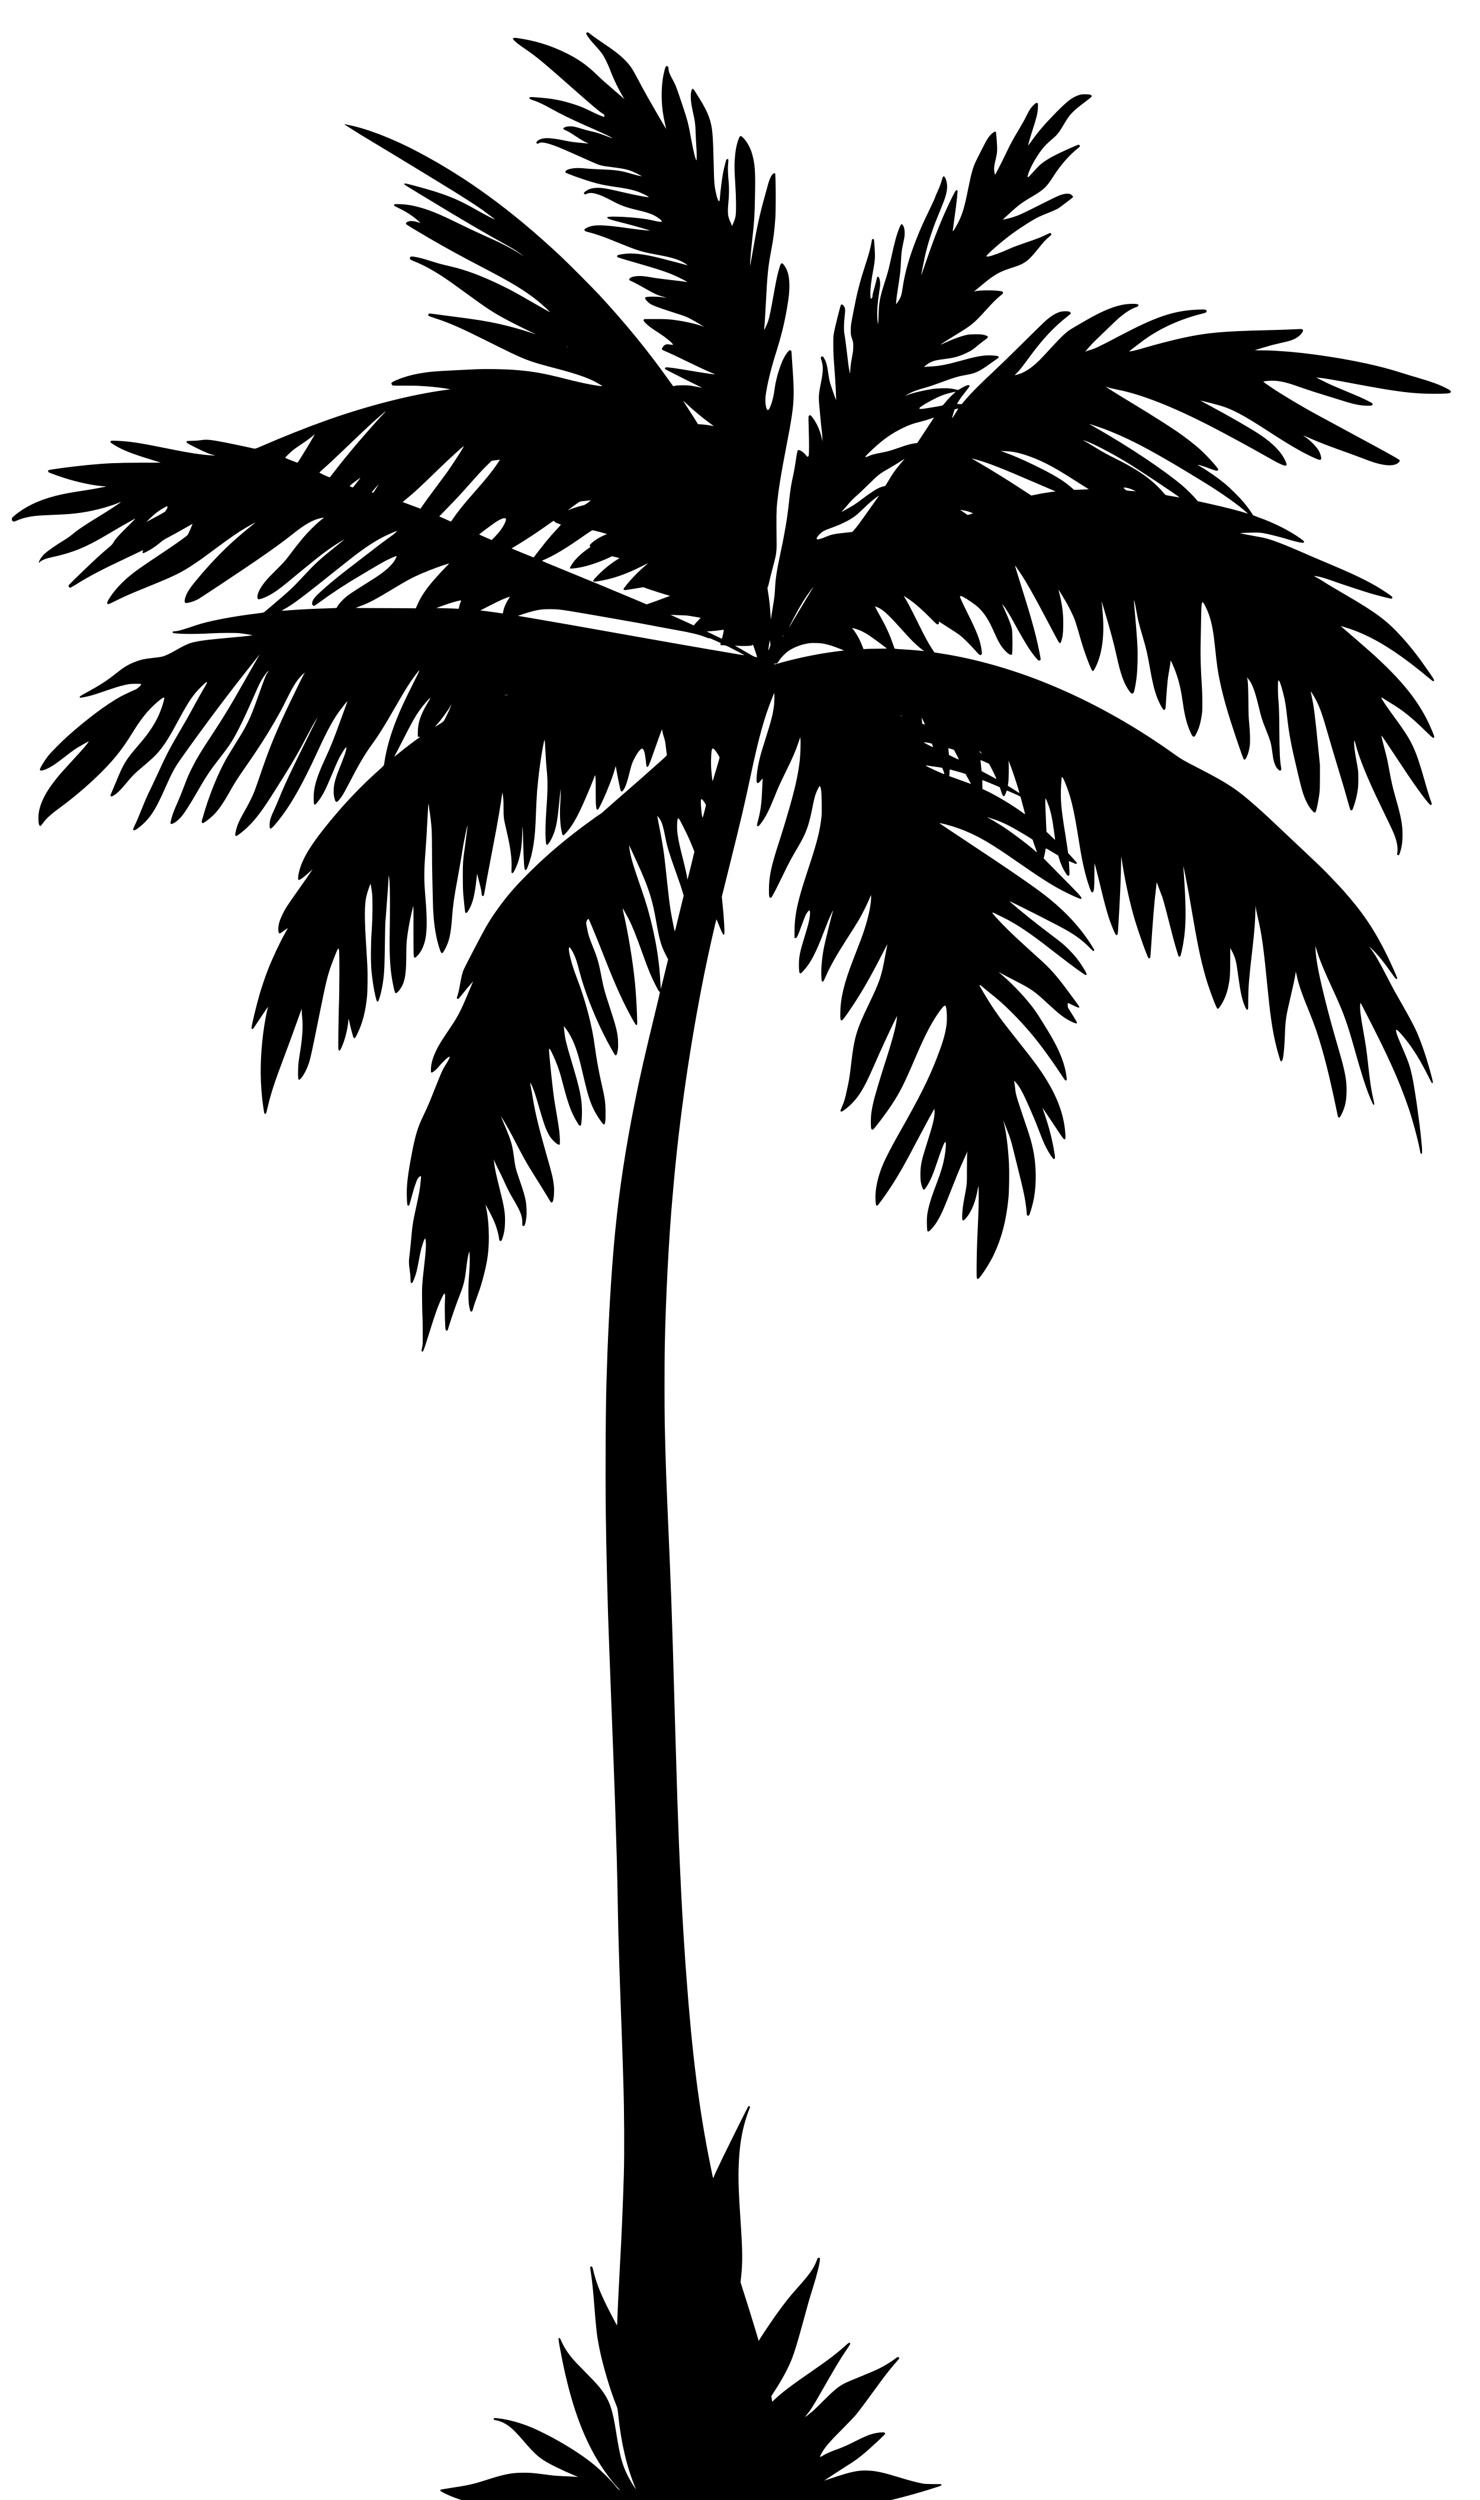 <?xml version="1.0" encoding="UTF-8" standalone="no"?> <svg xmlns="http://www.w3.org/2000/svg" width="4738pt" height="8000pt" viewBox="0 0 4738 8000" preserveAspectRatio="xMidYMid meet"> <g transform="translate(0,8000) scale(0.1,-0.1)" fill="#000000" stroke="none"> <path d="M18776 78948 c-17 -24 -15 -31 45 -119 58 -86 128 -171 261 -316 67 -73 150 -172 185 -220 78 -108 194 -342 264 -528 110 -296 283 -652 435 -897 l27 -43 -29 26 c-16 14 -146 127 -289 249 -302 259 -397 344 -592 531 -309 297 -586 489 -978 680 -492 239 -950 381 -1496 464 -191 29 -228 11 -147 -72 61 -64 178 -153 363 -278 339 -230 586 -435 1530 -1270 521 -461 857 -746 918 -776 55 -28 77 -54 77 -90 0 -29 -2 -31 -27 -24 -57 13 -210 79 -401 172 -268 129 -321 152 -517 216 -427 140 -708 193 -1229 232 -214 16 -230 14 -224 -32 3 -21 19 -29 136 -68 155 -52 322 -132 587 -280 258 -145 628 -326 1000 -490 666 -294 864 -386 920 -430 24 -18 31 -20 -185 62 -234 89 -337 122 -470 148 -69 14 -202 50 -297 79 -231 73 -316 90 -425 83 -141 -8 -231 -67 -158 -104 14 -7 60 -29 103 -49 43 -19 169 -96 279 -170 173 -116 236 -152 388 -223 16 -7 17 -9 5 -6 -11 2 -119 14 -240 25 -269 24 -303 29 -580 85 -358 72 -567 83 -699 36 -100 -35 -166 -100 -136 -136 17 -21 47 -19 77 5 76 60 347 -9 788 -200 282 -122 682 -300 887 -393 260 -119 308 -132 637 -172 448 -55 576 -87 814 -206 98 -49 170 -89 160 -89 -31 0 -221 47 -382 95 -286 84 -458 108 -921 125 -151 6 -331 15 -400 21 -69 6 -163 14 -210 18 -250 21 -507 -30 -526 -104 -4 -17 -2 -31 7 -40 27 -25 532 -208 784 -283 289 -87 454 -122 835 -177 338 -49 479 -78 660 -137 103 -33 320 -134 360 -168 l25 -21 -45 4 c-146 16 -407 68 -775 153 -489 114 -654 144 -810 144 -163 0 -283 -31 -385 -101 -59 -40 -74 -63 -60 -89 13 -25 40 -25 89 -1 137 70 377 4 791 -218 277 -149 457 -216 775 -291 390 -91 534 -141 684 -240 86 -56 151 -113 151 -131 0 -29 -103 -19 -308 31 -211 51 -551 91 -953 111 -270 13 -462 10 -481 -9 -39 -39 70 -79 527 -192 275 -68 810 -222 825 -237 3 -3 -24 -2 -60 1 -242 22 -333 33 -650 77 -830 117 -1084 119 -1298 12 -63 -31 -78 -43 -80 -64 -4 -38 21 -53 148 -83 168 -40 462 -141 730 -251 793 -325 940 -373 1361 -449 494 -90 699 -145 889 -242 93 -47 203 -124 158 -110 -33 10 -593 158 -803 211 -608 156 -967 195 -1295 139 -119 -20 -145 -32 -145 -64 0 -22 9 -28 80 -53 44 -16 306 -93 583 -173 534 -153 833 -248 1052 -335 209 -83 605 -284 520 -265 -52 13 -214 33 -680 87 -146 17 -314 39 -375 50 -287 51 -378 61 -500 56 -128 -5 -199 -22 -256 -60 -23 -16 -34 -31 -34 -47 0 -27 -2 -26 165 -104 52 -25 199 -104 325 -177 312 -179 411 -225 609 -279 117 -33 115 -35 -9 -15 -184 31 -529 31 -571 1 -28 -21 -8 -64 64 -136 52 -51 89 -77 162 -112 92 -44 414 -157 783 -273 203 -63 298 -100 412 -157 89 -44 456 -260 451 -265 -2 -2 -23 6 -48 17 -107 47 -395 119 -653 164 -354 61 -510 72 -968 68 l-247 -2 -11 -24 c-10 -22 -7 -30 27 -71 48 -59 177 -166 286 -237 46 -30 142 -94 214 -141 211 -138 430 -325 407 -348 -5 -5 -45 -2 -92 6 -120 21 -166 6 -226 -71 -49 -66 -47 -90 13 -116 289 -126 381 -169 767 -358 344 -168 627 -299 780 -361 66 -27 112 -49 103 -49 -34 0 -389 50 -560 80 -721 123 -998 161 -1023 140 -18 -15 -20 -44 -2 -57 16 -13 1040 -529 1132 -571 39 -18 61 -30 50 -26 -48 14 -252 55 -347 70 -133 21 -403 22 -511 2 l-77 -15 -171 238 c-654 916 -1363 1783 -2183 2669 -232 250 -1013 1034 -1264 1268 -1551 1448 -2957 2476 -4532 3312 -822 437 -1681 768 -2280 878 -30 6 -63 14 -72 17 -33 13 -17 -10 25 -36 23 -14 121 -77 217 -139 96 -63 342 -213 545 -335 351 -210 1501 -907 2095 -1270 820 -501 1252 -775 1515 -963 131 -94 395 -293 395 -298 0 -18 -299 136 -595 305 -627 360 -1030 517 -1979 770 -300 80 -326 84 -326 46 0 -7 93 -68 208 -137 114 -69 365 -221 557 -338 1016 -620 1831 -1096 2580 -1510 153 -85 241 -141 375 -238 130 -95 121 -95 -20 -1 -124 83 -328 198 -529 298 -174 88 -257 126 -766 356 -143 64 -447 209 -675 320 -655 321 -951 440 -1326 534 -193 49 -354 72 -540 78 -169 6 -172 5 -183 -16 -7 -12 -9 -26 -6 -31 3 -5 69 -40 148 -78 249 -120 481 -272 628 -411 l74 -70 -73 24 c-152 51 -272 56 -351 15 -41 -20 -56 -50 -37 -73 15 -19 295 -190 696 -424 560 -327 1046 -594 1765 -968 921 -479 1342 -735 1747 -1061 124 -100 402 -353 395 -360 -5 -5 -203 106 -637 356 -461 266 -611 347 -895 486 -627 307 -1151 504 -1625 614 -322 74 -387 92 -650 175 -255 81 -408 120 -540 140 -95 14 -127 7 -136 -32 -12 -47 6 -63 136 -114 256 -101 562 -263 851 -450 197 -128 387 -261 774 -544 730 -534 913 -653 1390 -905 245 -129 679 -344 807 -400 43 -18 77 -35 75 -36 -1 -1 -74 22 -162 51 -275 93 -706 212 -1010 279 -434 96 -735 143 -1650 260 -104 13 -281 37 -392 52 -167 23 -204 26 -217 15 -19 -16 -21 -54 -3 -69 7 -6 98 -39 202 -73 478 -156 817 -305 1765 -779 1121 -561 1195 -590 2075 -820 787 -206 1161 -343 1467 -539 72 -46 68 -47 -81 -25 -299 43 -574 102 -1136 244 -626 158 -952 215 -1475 259 -389 33 -991 42 -1385 22 -110 -6 -393 -20 -630 -31 -603 -28 -834 -50 -1135 -106 -257 -48 -495 -118 -710 -211 -151 -65 -178 -96 -126 -148 l25 -24 378 -1 c208 0 396 -2 418 -4 22 -3 99 -8 170 -11 175 -8 482 -39 695 -71 96 -14 176 -27 178 -28 1 -2 -71 -13 -160 -25 -1095 -147 -2497 -505 -3808 -972 -651 -231 -1428 -541 -2145 -854 -83 -36 -139 -55 -155 -52 -14 2 -158 34 -320 70 -162 36 -464 98 -670 138 -442 84 -551 93 -740 63 -70 -11 -176 -19 -273 -19 -98 -1 -162 -6 -169 -13 -6 -6 -8 -22 -4 -35 5 -20 49 -46 253 -150 327 -165 482 -229 637 -262 55 -12 20 -13 -119 -4 -302 19 -690 77 -1215 184 -1066 217 -1336 259 -1797 281 -153 7 -187 3 -197 -22 -10 -25 17 -48 134 -119 287 -172 553 -275 1274 -494 110 -34 200 -62 202 -63 1 -2 -291 -3 -649 -3 -734 -1 -1085 -16 -1697 -75 -474 -46 -1215 -144 -1250 -165 -18 -11 -11 -54 12 -69 33 -21 324 -125 529 -190 414 -130 903 -233 1206 -253 51 -3 90 -10 87 -14 -3 -5 -17 -9 -32 -9 -15 0 -113 -18 -219 -40 -105 -21 -287 -53 -405 -70 -435 -63 -703 -113 -963 -180 -537 -138 -978 -352 -1307 -634 -73 -62 -78 -69 -78 -106 0 -46 27 -80 63 -80 13 0 66 18 117 41 167 72 362 119 599 144 75 8 318 22 541 30 545 20 835 50 1211 126 304 61 658 165 873 255 44 19 81 32 84 30 8 -9 -335 -237 -603 -401 -587 -358 -757 -473 -995 -670 -47 -39 -141 -104 -210 -145 -243 -145 -526 -342 -637 -443 -94 -87 -203 -264 -173 -282 6 -4 13 0 16 9 11 28 110 85 199 115 50 16 146 41 215 56 660 143 1090 321 1780 735 340 204 869 504 876 497 2 -2 -119 -125 -270 -274 -282 -279 -367 -374 -436 -493 -30 -52 -62 -87 -133 -146 -291 -246 -432 -375 -944 -868 -194 -186 -355 -347 -358 -358 -8 -23 17 -64 45 -73 15 -5 68 24 202 108 429 269 797 461 1663 869 187 88 370 176 407 194 37 19 70 34 72 34 3 0 -2 -16 -10 -36 -17 -41 -13 -64 12 -64 24 0 187 85 284 147 98 64 215 152 295 222 31 27 93 69 138 92 144 74 486 263 676 373 101 59 185 105 186 104 2 -2 -31 -82 -73 -178 -71 -166 -78 -177 -126 -215 -175 -136 -456 -331 -921 -640 -529 -352 -721 -488 -910 -646 -277 -233 -506 -490 -656 -740 -53 -90 -59 -117 -30 -143 19 -17 29 -13 258 101 283 141 465 221 993 435 889 360 1088 457 1500 731 228 152 294 199 733 526 449 333 690 499 932 642 120 71 299 169 309 169 3 0 -65 -57 -152 -127 -609 -490 -1067 -934 -1593 -1548 -333 -388 -442 -548 -498 -729 -27 -86 -27 -137 -2 -160 18 -17 24 -17 106 -1 95 18 202 57 309 113 75 39 1460 960 1891 1257 541 372 821 577 1165 849 379 301 621 435 885 491 39 8 76 15 83 15 8 0 -37 -39 -100 -87 -145 -113 -419 -386 -579 -578 -124 -150 -307 -383 -493 -630 -74 -98 -164 -195 -366 -395 -272 -270 -342 -349 -445 -500 -133 -195 -183 -380 -114 -423 23 -15 160 31 297 98 182 90 388 234 657 459 190 160 752 620 900 737 192 152 349 268 515 381 139 94 372 238 385 238 3 0 -117 -98 -267 -219 -514 -411 -656 -542 -1033 -946 -379 -406 -419 -443 -1033 -966 -107 -90 -206 -174 -222 -187 -28 -23 -50 -28 -245 -52 -790 -95 -1569 -246 -1949 -377 -432 -148 -592 -193 -694 -193 -47 0 -74 -23 -51 -45 43 -42 647 -53 1198 -22 314 18 790 21 941 6 47 -4 163 -21 259 -36 145 -23 168 -29 135 -34 -97 -17 -446 -52 -1084 -109 -428 -39 -729 -86 -892 -140 -102 -34 -259 -111 -449 -221 -194 -112 -352 -186 -444 -209 -44 -11 -170 -29 -280 -40 -285 -29 -411 -57 -599 -131 -224 -90 -343 -162 -594 -361 -323 -257 -517 -381 -1057 -676 -104 -57 -130 -81 -108 -103 11 -11 150 12 308 52 120 30 274 80 690 223 212 73 436 133 578 156 74 11 343 15 370 4 27 -10 20 -29 -31 -78 -44 -42 -114 -96 -126 -96 -15 0 -413 -188 -499 -236 -452 -253 -1064 -711 -1667 -1248 -184 -164 -541 -522 -624 -626 -142 -179 -288 -421 -278 -462 15 -69 244 17 484 181 57 38 189 137 294 219 296 231 383 291 589 404 55 30 122 68 148 83 l49 28 -16 -31 c-31 -59 -152 -200 -472 -548 -372 -404 -424 -463 -565 -639 -374 -467 -559 -876 -559 -1233 0 -185 22 -269 69 -260 8 2 42 41 75 87 113 160 255 287 596 536 424 309 946 761 1325 1146 391 398 637 712 929 1186 281 458 499 732 775 975 139 122 216 178 245 178 16 0 18 -5 13 -42 -9 -65 -59 -228 -112 -368 -91 -240 -208 -455 -377 -693 -104 -147 -174 -233 -387 -482 -351 -408 -430 -540 -655 -1088 -57 -139 -125 -299 -150 -356 -46 -103 -46 -105 -28 -124 19 -18 20 -18 58 1 122 62 243 177 449 427 166 202 256 294 430 440 430 361 541 471 713 700 133 178 264 394 481 797 282 523 381 685 560 913 104 132 352 375 383 375 22 0 -7 -61 -111 -235 -59 -99 -190 -333 -291 -519 -181 -336 -260 -476 -522 -922 -269 -457 -376 -666 -638 -1239 -73 -159 -180 -387 -237 -505 -127 -260 -146 -304 -278 -630 -128 -316 -161 -394 -233 -543 -58 -123 -61 -147 -17 -155 34 -7 215 128 340 253 230 230 386 494 660 1115 213 481 300 642 508 935 750 1060 1574 2156 2342 3115 77 97 148 187 158 200 22 30 12 11 -156 -280 -71 -124 -226 -396 -345 -605 -443 -781 -634 -1097 -992 -1640 -373 -565 -499 -772 -655 -1080 -109 -214 -158 -328 -285 -665 -59 -157 -140 -357 -180 -445 -121 -268 -179 -424 -215 -580 -31 -133 -17 -147 92 -91 92 48 201 149 296 275 79 104 237 355 380 601 386 666 449 761 797 1210 270 348 351 466 483 701 145 260 320 624 547 1139 62 140 141 320 177 400 35 80 93 195 128 255 59 102 170 252 211 286 16 13 16 12 -1 -21 -9 -19 -28 -49 -41 -66 -32 -43 -76 -158 -257 -664 -186 -519 -242 -662 -348 -880 -100 -205 -162 -313 -410 -710 -108 -173 -221 -358 -252 -411 -304 -528 -604 -1275 -805 -2006 -20 -71 -20 -73 -2 -95 18 -23 19 -23 52 -5 61 32 207 146 289 224 171 163 322 377 538 761 164 291 235 403 468 739 468 674 708 1046 987 1531 168 292 220 389 371 692 156 313 198 389 302 548 73 111 192 243 263 292 l35 23 -27 -29 c-25 -27 -163 -303 -445 -889 -416 -866 -659 -1446 -898 -2145 -138 -407 -197 -573 -257 -735 -61 -161 -193 -424 -342 -683 -143 -248 -208 -398 -251 -572 -38 -159 -31 -200 29 -172 48 22 231 168 337 270 269 258 486 547 881 1177 107 171 255 407 330 525 248 394 474 790 701 1226 74 142 157 297 184 344 74 129 147 249 149 247 2 -1 -117 -243 -263 -537 -146 -294 -293 -593 -328 -665 -34 -71 -104 -215 -155 -320 -219 -451 -372 -789 -490 -1085 -43 -107 -114 -271 -158 -365 -104 -221 -132 -312 -139 -441 -10 -182 22 -191 153 -41 347 395 665 899 1032 1632 157 315 186 375 359 750 311 675 497 1014 718 1310 97 130 215 273 226 274 4 1 -17 -61 -46 -136 -29 -76 -107 -291 -175 -478 -220 -610 -300 -811 -503 -1250 -281 -611 -369 -934 -354 -1293 7 -180 24 -191 118 -74 151 186 257 386 438 825 141 341 222 522 273 617 95 174 191 320 211 320 18 0 -2 -103 -41 -220 -22 -63 -82 -221 -134 -350 -168 -413 -215 -581 -225 -790 -6 -132 8 -238 45 -338 14 -38 23 -48 43 -50 21 -2 37 8 78 55 86 95 154 206 301 491 332 645 530 982 758 1292 206 280 393 579 737 1180 317 552 482 816 645 1030 193 253 192 248 -83 -300 -243 -483 -395 -812 -507 -1095 -203 -511 -330 -958 -394 -1390 -17 -115 19 -72 -290 -350 -364 -326 -859 -835 -1201 -1235 -688 -804 -1020 -1286 -1179 -1713 -79 -212 -117 -456 -73 -465 35 -7 199 116 364 271 48 45 83 75 78 67 -15 -27 -259 -379 -419 -605 -400 -566 -448 -640 -541 -830 -96 -198 -135 -335 -135 -480 0 -84 14 -128 43 -133 9 -2 43 17 74 41 80 61 175 127 183 127 4 0 -30 -66 -77 -147 -177 -312 -415 -821 -564 -1205 -80 -207 -189 -529 -254 -748 -101 -342 -269 -1044 -263 -1099 2 -18 10 -27 25 -29 19 -3 37 19 112 135 124 191 383 573 393 579 4 3 1 -12 -6 -33 -36 -102 -112 -517 -150 -818 -93 -744 -105 -1403 -35 -2055 21 -201 63 -493 74 -510 9 -14 40 -13 52 3 6 6 27 86 47 175 101 442 218 801 532 1637 92 242 216 577 276 745 61 168 150 415 199 550 l88 245 1 -78 c0 -43 7 -142 16 -220 27 -238 5 -622 -57 -1012 -68 -432 -70 -448 -75 -660 -6 -239 1 -298 32 -303 49 -7 188 207 272 419 80 201 112 340 372 1637 210 1044 263 1266 383 1602 57 159 184 476 205 513 22 36 29 34 43 -10 23 -70 19 -1315 -5 -1913 -3 -80 -9 -402 -13 -715 -6 -538 -5 -571 12 -588 9 -10 22 -16 29 -14 29 9 122 230 177 422 47 160 99 433 99 513 0 40 4 72 9 72 4 0 14 -28 21 -62 41 -207 122 -507 143 -535 5 -7 18 -13 29 -13 15 0 35 32 88 140 166 341 262 710 310 1190 18 174 24 713 11 985 -7 138 -23 414 -36 615 -60 912 -59 1344 6 1619 30 126 124 399 134 389 5 -5 31 -175 47 -303 22 -187 17 -776 -12 -1180 -31 -438 -34 -1017 -7 -1303 23 -237 58 -481 96 -668 55 -262 71 -313 103 -314 42 -1 148 418 182 720 31 264 37 403 47 1060 5 366 12 690 14 720 3 30 14 179 25 330 11 151 31 421 45 600 14 179 28 395 32 480 8 183 15 164 34 -89 16 -209 18 -856 5 -1621 -13 -816 19 -1262 126 -1740 34 -153 45 -183 72 -188 41 -8 166 148 220 275 86 206 111 424 114 1024 2 290 8 372 47 634 43 287 94 535 166 820 17 69 18 56 16 -695 -1 -421 2 -798 7 -838 11 -101 28 -109 97 -45 132 124 230 320 278 560 55 274 55 677 1 1321 -48 562 -48 851 0 1462 26 337 37 522 60 970 25 487 31 570 40 565 4 -2 10 -42 13 -87 4 -46 14 -119 22 -163 22 -114 53 -392 65 -585 5 -91 10 -376 10 -635 0 -258 4 -630 9 -825 6 -195 13 -507 16 -693 4 -185 8 -347 10 -360 2 -12 6 -78 10 -147 21 -410 94 -833 198 -1139 62 -182 78 -184 167 -24 138 249 191 479 230 998 32 429 64 655 181 1285 33 179 87 489 120 690 65 403 70 428 136 750 25 124 50 230 55 235 5 6 7 -5 3 -30 -3 -22 -17 -137 -31 -255 -14 -118 -38 -305 -54 -415 -58 -400 -64 -479 -64 -905 0 -287 5 -452 17 -605 19 -228 55 -554 63 -567 3 -4 16 -8 29 -8 18 0 33 15 66 67 137 218 204 475 265 1027 l18 159 17 -64 c87 -332 118 -466 124 -534 9 -106 12 -115 40 -115 29 0 40 19 50 85 13 95 114 642 219 1185 148 765 189 990 251 1355 45 266 102 638 106 688 0 6 9 -42 20 -108 15 -96 19 -172 19 -385 0 -306 4 -336 86 -686 139 -595 185 -938 170 -1250 -5 -113 -4 -133 10 -145 11 -9 21 -10 32 -3 30 18 120 205 166 344 85 259 124 526 134 920 8 348 18 259 31 -285 16 -626 32 -859 62 -878 30 -19 47 1 87 105 159 405 235 888 257 1633 6 196 31 691 40 790 41 434 60 604 111 955 46 315 112 670 125 670 11 0 18 -89 34 -418 8 -177 24 -409 36 -515 39 -378 36 -671 -16 -1397 -22 -310 -29 -634 -17 -821 6 -91 14 -173 18 -182 3 -9 16 -17 29 -17 46 0 171 223 236 423 65 197 95 373 140 812 11 116 29 289 39 385 l18 175 1 -140 c0 -77 -4 -205 -9 -285 -26 -361 -11 -711 40 -942 21 -98 34 -128 55 -128 18 0 139 133 208 228 202 281 373 629 702 1432 52 128 95 239 95 246 0 8 4 14 9 14 18 0 25 -172 22 -512 -1 -213 2 -385 9 -445 13 -118 16 -130 35 -137 36 -13 42 -3 182 294 162 343 346 825 394 1034 8 31 16 56 19 56 3 0 12 -39 19 -87 13 -91 100 -532 125 -637 25 -105 54 -110 113 -20 59 89 104 215 173 489 79 313 92 353 160 488 70 137 142 247 195 296 49 46 64 49 88 23 43 -48 71 -160 93 -382 15 -160 23 -190 49 -190 32 0 64 77 227 540 105 302 227 640 238 659 4 7 10 -12 13 -45 4 -33 26 -122 51 -199 38 -122 47 -166 65 -340 12 -110 26 -210 31 -222 8 -20 -29 -56 -388 -374 -218 -194 -433 -385 -477 -424 -44 -39 -253 -222 -465 -405 -349 -303 -510 -444 -714 -627 -38 -35 -74 -63 -79 -63 -5 0 -95 -62 -200 -137 -827 -590 -1486 -1142 -2117 -1773 -400 -400 -621 -652 -889 -1013 -201 -271 -310 -436 -467 -704 -105 -179 -679 -1281 -717 -1375 -36 -90 -69 -229 -107 -443 -33 -191 -60 -306 -91 -395 -18 -53 -18 -55 -1 -73 10 -10 25 -15 33 -12 8 3 54 58 104 122 66 86 306 371 372 443 2 2 -8 -23 -23 -55 -14 -33 -84 -199 -156 -370 -208 -498 -309 -695 -507 -990 -368 -548 -405 -608 -501 -807 -106 -220 -164 -429 -164 -598 -1 -94 -1 -95 24 -98 35 -3 151 95 242 206 136 164 312 321 335 299 11 -12 -34 -106 -110 -226 -44 -70 -92 -152 -108 -183 -49 -96 -171 -389 -279 -668 -137 -352 -228 -564 -343 -800 -180 -369 -259 -626 -371 -1210 -135 -706 -174 -1040 -162 -1395 8 -242 14 -279 42 -283 11 -2 25 3 31 10 10 14 46 133 112 383 22 83 52 182 65 220 14 39 39 107 55 153 33 92 67 144 111 167 16 8 32 15 35 15 8 0 -1 -131 -21 -297 -19 -165 -52 -339 -134 -713 -107 -486 -119 -567 -165 -1095 -14 -159 -35 -353 -45 -430 -26 -184 -25 -273 6 -473 16 -106 26 -210 26 -284 1 -122 8 -145 42 -132 21 8 47 58 90 172 48 125 79 252 136 557 60 315 66 344 126 532 41 128 65 176 80 160 3 -3 10 -49 15 -103 13 -139 1 -304 -61 -849 -61 -539 -64 -588 -57 -1085 4 -245 9 -463 13 -485 3 -22 6 -227 7 -455 2 -403 1 -418 -21 -514 -22 -90 -22 -100 -8 -115 40 -39 49 -16 236 584 192 617 293 896 409 1138 37 76 67 127 76 127 22 0 29 -60 21 -194 -17 -295 0 -930 25 -978 11 -21 42 -24 56 -5 5 6 24 62 42 122 94 314 236 719 376 1075 102 260 142 437 190 850 27 228 44 328 74 425 l18 60 8 -130 c9 -156 2 -396 -21 -675 -25 -293 -25 -768 -1 -910 25 -146 40 -202 60 -214 31 -20 51 6 74 95 24 94 71 232 166 490 67 182 108 316 176 579 120 464 161 781 161 1224 -1 344 -32 682 -89 944 -10 45 -17 82 -15 82 1 0 36 -62 78 -137 98 -180 195 -383 241 -508 45 -119 101 -336 111 -426 8 -73 17 -89 51 -89 27 0 41 27 75 140 43 146 59 253 65 440 9 304 -20 495 -168 1079 -125 493 -165 689 -183 891 l-5 65 32 -85 c18 -47 73 -164 123 -260 50 -96 121 -245 159 -330 96 -219 188 -400 295 -580 241 -405 302 -562 301 -767 -1 -93 1 -102 19 -108 43 -14 57 2 78 88 36 142 45 249 39 437 -10 285 -52 452 -260 1050 -84 242 -106 333 -136 570 -59 456 -88 558 -309 1080 -84 197 -113 270 -108 270 6 0 159 -256 238 -400 67 -120 121 -223 386 -730 141 -270 266 -482 542 -920 103 -162 239 -384 304 -492 65 -109 122 -201 127 -204 17 -10 47 7 57 34 35 87 51 340 33 507 -26 235 -56 363 -246 1023 -239 837 -360 1343 -435 1822 -11 74 -30 180 -42 235 -26 127 -37 205 -28 205 13 0 89 -177 140 -326 28 -82 87 -275 131 -429 143 -498 202 -672 284 -836 60 -120 94 -169 179 -257 80 -83 155 -135 188 -130 23 3 23 4 22 153 -2 166 -25 366 -80 685 -84 488 -106 631 -139 895 -19 154 -46 395 -60 535 -13 140 -36 370 -50 511 -14 148 -22 266 -17 279 8 20 9 20 24 3 37 -42 181 -356 246 -539 73 -202 94 -275 173 -577 170 -657 280 -948 472 -1254 39 -63 57 -83 74 -83 12 0 25 5 28 11 18 28 36 241 36 414 1 434 -58 720 -341 1660 -157 522 -202 707 -225 940 -8 77 -15 147 -15 155 0 19 118 -143 175 -240 164 -280 276 -600 405 -1155 177 -769 242 -985 380 -1270 75 -155 246 -416 305 -465 56 -47 77 76 71 415 -5 311 -18 396 -146 960 -74 325 -155 782 -195 1090 -88 690 -298 1490 -590 2245 -173 447 -292 950 -225 950 18 0 81 -95 134 -205 66 -135 108 -262 196 -604 150 -579 456 -1365 785 -2016 126 -250 310 -581 343 -617 38 -43 60 -8 87 138 14 70 16 126 12 264 -8 298 -46 449 -321 1290 -102 309 -144 465 -186 685 -108 558 -144 693 -276 1022 -140 349 -171 442 -199 598 -9 50 -22 117 -30 150 -14 60 -10 108 13 150 12 24 50 60 56 54 10 -11 201 -467 301 -719 62 -157 169 -427 238 -600 331 -836 568 -1358 840 -1848 119 -213 137 -238 162 -229 16 7 17 22 11 220 -14 443 -36 795 -71 1152 -68 687 -220 1598 -380 2289 -9 37 -14 70 -12 72 4 4 103 -170 185 -326 118 -224 235 -514 461 -1145 171 -480 261 -699 397 -965 106 -208 119 -230 142 -230 17 0 6 -52 -105 -507 -389 -1599 -522 -2184 -703 -3093 -285 -1426 -482 -2724 -614 -4055 -99 -993 -190 -2390 -241 -3685 -3 -74 -7 -184 -10 -245 -3 -60 -7 -200 -10 -310 -3 -110 -7 -249 -10 -310 -34 -792 -50 -3075 -31 -4550 13 -1074 66 -3177 101 -4000 3 -66 7 -190 10 -275 10 -274 94 -2511 100 -2635 3 -66 10 -239 15 -385 5 -146 12 -321 15 -390 7 -164 32 -858 45 -1225 5 -159 12 -360 15 -445 13 -371 39 -1213 50 -1625 17 -661 22 -890 35 -1635 5 -300 12 -621 15 -715 2 -93 7 -255 10 -360 14 -514 34 -1099 60 -1815 45 -1230 63 -1737 75 -2135 5 -187 12 -412 15 -500 29 -874 37 -2266 16 -2960 -28 -943 -72 -1979 -126 -2930 -3 -55 -12 -230 -20 -390 -8 -159 -17 -330 -20 -380 -9 -150 -45 -954 -46 -1043 -1 -46 -5 -80 -10 -75 -14 15 -271 506 -356 682 -201 416 -313 713 -395 1051 -37 153 -48 169 -91 137 -17 -12 -17 -19 2 -137 43 -277 78 -605 116 -1095 60 -776 83 -974 161 -1365 110 -554 349 -1359 544 -1835 38 -93 42 -112 60 -290 93 -915 273 -1681 554 -2360 15 -35 15 -38 1 -20 -50 62 -180 281 -250 420 -179 353 -249 619 -375 1415 -102 643 -183 906 -367 1190 -134 205 -240 328 -603 695 -147 149 -297 303 -334 343 -208 230 -347 436 -438 647 -34 78 -53 111 -66 113 -44 7 -43 -13 13 -318 280 -1531 638 -2619 1155 -3510 202 -349 492 -748 704 -969 75 -78 78 -82 40 -61 -27 14 -71 59 -125 128 -150 189 -452 487 -704 693 -393 323 -1010 708 -1600 999 -299 148 -454 214 -685 292 -261 89 -537 152 -779 178 -91 10 -106 9 -120 -5 -25 -24 -2 -49 53 -57 134 -19 293 -90 430 -191 125 -93 252 -223 474 -482 405 -473 532 -576 1004 -812 209 -104 366 -175 598 -273 69 -28 127 -54 130 -57 3 -3 -13 -2 -35 1 -22 3 -186 13 -365 21 -361 17 -329 14 -680 60 -364 49 -504 58 -745 52 -344 -9 -554 -53 -1140 -242 -384 -124 -564 -163 -1140 -250 -271 -41 -293 -45 -300 -63 -9 -23 20 -44 139 -104 123 -62 287 -129 436 -179 l114 -39 6866 0 6865 0 275 70 c380 95 860 235 1230 357 104 34 115 40 115 62 l0 24 -260 1 c-199 2 -281 6 -350 20 -179 34 -416 96 -725 191 -545 167 -755 212 -1030 222 -305 11 -535 -37 -1135 -240 -137 -47 -251 -84 -252 -83 -3 2 636 419 761 496 318 196 521 360 983 792 112 105 204 195 204 201 3 23 -3 42 -14 49 -33 21 -229 1 -377 -38 -138 -37 -271 -94 -586 -252 -279 -139 -375 -181 -619 -268 -143 -51 -339 -142 -425 -197 -71 -46 -74 -33 -19 75 101 192 258 378 674 793 181 182 373 382 426 445 109 130 333 429 646 861 258 358 426 574 592 766 176 202 165 187 152 212 -18 32 -49 26 -110 -22 -125 -98 -340 -231 -512 -317 -127 -64 -264 -123 -629 -272 -190 -77 -391 -161 -447 -188 -219 -104 -362 -219 -718 -575 -148 -149 -301 -297 -340 -330 -104 -89 -245 -198 -250 -193 -3 2 30 45 73 95 92 109 193 269 417 663 462 811 654 1131 841 1400 120 173 135 211 87 218 -17 3 -54 -25 -145 -108 -247 -225 -515 -430 -993 -760 -731 -504 -1001 -708 -1252 -944 l-82 -77 -6 33 c-3 18 -9 59 -14 91 l-8 58 70 107 c273 417 461 764 587 1082 85 214 203 604 375 1240 148 548 189 689 301 1045 138 437 231 823 222 918 -3 29 -6 32 -37 32 -32 0 -34 -2 -61 -75 -94 -257 -233 -455 -629 -895 -236 -262 -398 -466 -666 -840 -146 -204 -438 -638 -529 -786 l-38 -64 -99 335 c-55 184 -152 499 -215 700 -64 201 -150 473 -192 604 l-76 240 18 160 c52 486 49 816 -14 1756 -64 944 -79 1378 -62 1807 22 550 71 917 178 1323 39 149 122 402 160 488 13 30 24 63 24 73 0 23 -38 35 -55 18 -16 -17 -514 -1013 -786 -1571 -179 -369 -307 -644 -323 -695 -12 -37 -22 -27 -34 35 -6 31 -38 192 -72 357 -358 1762 -582 3526 -770 6080 -11 149 -24 331 -30 405 -9 120 -29 426 -60 915 -47 741 -99 1786 -145 2885 -31 757 -69 1909 -109 3315 -25 870 -32 1097 -41 1395 -3 91 -10 332 -15 535 -5 204 -12 440 -15 525 -3 85 -12 387 -20 670 -29 988 -63 1913 -100 2750 -18 412 -51 1179 -65 1515 -6 138 -15 354 -20 480 -5 127 -12 302 -15 390 -3 88 -8 205 -10 260 -8 158 -35 1142 -44 1570 -10 490 -10 1974 0 2490 30 1551 133 3537 249 4805 5 58 19 211 30 340 191 2183 533 4532 991 6815 120 595 375 1732 387 1720 2 -2 30 -68 61 -147 120 -300 152 -361 182 -342 26 16 0 515 -53 1009 l-21 200 261 1050 c365 1468 453 1842 661 2820 266 1247 429 1836 688 2487 37 92 69 166 71 163 8 -8 2 -300 -8 -384 -35 -287 -85 -486 -260 -1036 -124 -393 -161 -515 -205 -695 -60 -243 -95 -489 -95 -660 0 -65 3 -80 21 -96 26 -24 36 -17 118 76 54 62 63 69 58 44 -4 -16 -11 -155 -17 -309 -16 -438 -47 -686 -122 -975 -55 -210 -54 -206 -29 -220 31 -16 44 -5 124 103 134 179 246 398 407 797 139 346 183 443 353 790 244 495 340 716 437 1008 l48 143 8 -68 c10 -94 -2 -479 -20 -645 -43 -393 -125 -794 -265 -1303 -95 -346 -272 -936 -371 -1242 -282 -862 -352 -1184 -354 -1613 0 -221 7 -262 51 -268 17 -3 29 10 58 60 71 120 187 349 356 700 164 341 249 500 454 848 265 449 351 678 460 1217 61 307 84 402 121 505 34 95 111 248 125 248 17 0 36 -61 49 -155 15 -113 22 -702 10 -815 -51 -465 -134 -797 -407 -1625 -188 -572 -250 -773 -313 -1020 -103 -401 -143 -689 -144 -1025 l-1 -225 30 0 c26 0 34 7 57 50 35 66 74 163 168 427 43 119 94 246 114 281 41 75 90 131 108 125 19 -7 25 -65 16 -159 -13 -144 -53 -301 -174 -694 -142 -457 -177 -627 -178 -865 -1 -206 8 -276 37 -291 19 -11 28 -5 89 59 245 257 409 569 692 1315 120 316 260 636 272 624 3 -3 1 -14 -4 -24 -15 -26 -234 -907 -272 -1088 -71 -344 -106 -691 -97 -964 4 -124 9 -168 20 -179 30 -29 52 -5 102 111 149 345 348 702 673 1207 219 339 347 544 417 665 97 168 240 452 305 605 33 80 65 154 70 165 7 14 9 -19 6 -105 -9 -245 -93 -628 -221 -1014 -70 -212 -111 -322 -350 -936 -300 -773 -415 -1256 -415 -1757 0 -160 7 -193 44 -193 30 0 126 127 351 465 310 467 592 960 975 1710 128 250 152 294 136 250 -4 -11 -34 -168 -67 -350 -124 -684 -169 -815 -549 -1605 -371 -771 -445 -1025 -540 -1845 -48 -419 -65 -524 -132 -829 -73 -337 -90 -393 -170 -574 -41 -92 -48 -115 -38 -127 20 -24 37 -18 113 35 163 112 340 292 468 475 146 208 293 495 507 990 179 413 494 1095 653 1415 l68 135 -6 -55 c-28 -301 -137 -702 -488 -1790 -50 -157 -178 -588 -225 -756 -48 -175 -94 -399 -110 -539 -14 -109 -15 -400 -2 -454 8 -38 31 -57 55 -48 39 15 412 507 601 794 274 416 400 667 776 1548 298 698 524 1127 772 1465 120 162 160 192 186 136 37 -82 47 -438 18 -631 -42 -275 -124 -549 -296 -996 -266 -689 -550 -1257 -1230 -2454 -220 -388 -411 -756 -498 -960 -181 -426 -268 -850 -243 -1184 9 -127 22 -161 55 -148 31 12 284 363 474 658 242 376 405 665 822 1459 255 485 524 980 533 980 1 0 3 -41 5 -91 5 -184 -53 -419 -277 -1119 -140 -438 -175 -613 -176 -885 0 -200 10 -274 57 -410 39 -113 60 -111 140 13 123 192 203 379 347 809 99 300 201 564 231 603 17 21 21 23 30 10 23 -35 8 -246 -35 -480 -46 -251 -107 -455 -245 -820 -146 -388 -209 -575 -255 -761 -56 -226 -68 -336 -62 -554 3 -104 8 -200 12 -212 4 -12 17 -25 28 -29 18 -6 36 9 104 79 168 177 305 426 486 882 375 947 402 1011 539 1315 39 85 84 187 100 225 l29 70 -7 -60 c-5 -33 -8 -265 -9 -515 0 -502 4 -455 -79 -900 -48 -256 -65 -387 -72 -553 -10 -207 12 -233 107 -129 116 126 216 312 293 543 43 126 105 401 107 472 l1 32 10 -35 c15 -53 12 -569 -6 -980 -9 -201 -23 -516 -31 -700 -21 -498 -29 -1208 -12 -1240 22 -42 47 -31 110 50 147 188 330 487 437 714 252 534 399 1106 465 1816 22 228 30 834 16 1090 -30 532 -89 1003 -162 1292 -28 110 -23 107 21 -16 22 -60 64 -168 94 -240 74 -179 123 -338 191 -621 32 -132 111 -451 176 -710 112 -445 168 -700 203 -915 20 -122 46 -343 46 -396 0 -55 30 -80 68 -56 28 19 124 346 162 555 85 468 75 1064 -26 1547 -47 225 -101 416 -212 740 -299 879 -345 1029 -357 1170 -6 79 -32 251 -41 285 -9 30 69 -47 122 -121 101 -141 203 -339 353 -686 60 -139 130 -300 156 -358 25 -58 94 -229 152 -380 142 -369 164 -423 244 -580 90 -178 218 -370 248 -370 4 0 15 8 24 18 15 16 15 28 -3 151 -58 402 -184 892 -344 1344 -25 70 -43 127 -41 127 3 0 125 -181 272 -402 313 -474 396 -593 419 -602 48 -18 54 45 29 292 -53 508 -237 1020 -558 1552 -217 361 -408 623 -952 1305 -578 725 -754 971 -1053 1467 -145 240 -172 289 -172 313 0 24 28 6 149 -99 58 -50 147 -123 196 -161 405 -311 895 -796 1329 -1315 294 -352 631 -815 981 -1348 44 -67 85 -123 92 -126 6 -3 19 1 29 9 17 12 17 20 6 116 -46 373 -199 781 -468 1250 -135 237 -444 733 -532 855 -258 360 -661 797 -1032 1118 -142 123 -155 136 -120 114 50 -31 291 -158 510 -270 515 -263 621 -338 1040 -728 382 -355 534 -471 772 -585 121 -58 161 -65 166 -30 2 12 -51 105 -132 232 -74 117 -142 226 -151 242 -17 33 -21 146 -5 156 5 3 81 -30 169 -75 154 -77 183 -85 195 -54 5 12 -129 198 -448 623 -286 382 -498 619 -773 867 -109 98 -227 205 -263 238 -36 34 -159 147 -275 251 -399 361 -685 643 -935 920 -121 135 -120 155 5 91 50 -25 155 -76 235 -115 298 -143 632 -350 1013 -628 214 -156 243 -178 706 -538 518 -401 908 -685 943 -685 51 0 25 63 -113 282 -120 191 -234 333 -408 511 -154 158 -252 241 -526 447 -565 426 -1023 793 -1366 1092 -53 47 -47 44 226 -90 300 -146 971 -487 1300 -660 475 -249 739 -432 993 -690 111 -112 135 -132 147 -122 23 19 19 34 -32 118 -341 564 -812 1089 -1418 1578 -407 328 -1135 830 -2870 1978 -616 407 -645 427 -603 419 217 -40 554 -144 803 -248 486 -203 841 -413 1653 -977 824 -574 1183 -799 1597 -1003 224 -111 443 -205 461 -198 55 21 1 86 -476 568 -212 215 -460 467 -552 560 l-167 170 24 97 c13 53 26 121 30 151 4 30 10 59 14 66 6 8 43 -10 127 -62 65 -40 153 -93 195 -116 l76 -43 23 -82 c49 -171 128 -348 216 -483 43 -66 58 -83 78 -83 52 0 51 -7 30 367 l-6 102 113 -48 c112 -49 132 -52 143 -25 6 16 -11 36 -175 214 l-106 115 -22 165 c-13 91 -45 298 -71 460 -131 799 -156 1089 -130 1553 7 129 17 241 21 249 14 21 43 -23 95 -146 175 -412 276 -811 404 -1596 102 -630 119 -728 161 -935 68 -339 143 -617 236 -873 49 -132 67 -154 102 -124 36 30 46 156 46 571 0 205 3 361 7 345 4 -16 25 -94 47 -174 22 -80 58 -224 81 -320 232 -971 315 -1259 472 -1628 60 -143 78 -172 103 -172 35 0 41 26 53 226 57 932 89 1686 93 2164 1 120 3 136 10 90 5 -30 20 -129 34 -220 93 -589 248 -1290 395 -1775 145 -482 405 -1203 442 -1226 18 -11 48 3 53 25 2 11 9 93 15 181 66 1021 115 1611 170 2055 11 85 20 162 20 170 0 8 18 -37 39 -100 22 -63 62 -171 90 -240 63 -152 108 -310 246 -855 129 -510 201 -777 261 -972 25 -81 48 -157 51 -168 13 -46 54 -62 71 -27 16 30 70 270 96 432 85 508 91 1033 26 2025 -11 165 -22 327 -25 360 -3 33 -3 56 0 50 8 -17 94 -441 140 -695 25 -135 49 -270 55 -300 6 -30 28 -158 49 -285 208 -1220 298 -1657 457 -2224 93 -330 277 -841 365 -1013 30 -59 49 -51 119 53 122 183 206 392 255 632 49 241 58 377 59 818 l1 407 43 -82 c126 -240 144 -309 217 -853 69 -510 123 -744 224 -966 32 -70 51 -88 76 -67 13 10 15 53 15 254 1 456 21 714 135 1691 63 545 92 927 96 1285 l2 115 8 -79 c5 -43 29 -164 53 -270 145 -616 189 -934 336 -2421 97 -980 182 -1484 347 -2045 25 -85 49 -163 54 -172 23 -42 62 -8 77 67 30 142 54 426 67 790 15 437 34 562 164 1115 98 418 147 647 172 804 l12 80 28 -125 c66 -302 152 -553 399 -1159 180 -444 274 -715 405 -1170 111 -387 200 -738 295 -1165 22 -99 45 -198 50 -220 5 -22 23 -105 40 -185 17 -80 37 -174 45 -210 8 -36 28 -132 45 -215 40 -197 42 -206 61 -218 29 -18 47 0 93 91 110 219 156 415 163 698 11 380 -39 655 -247 1369 -217 748 -309 1084 -433 1580 -205 817 -297 1302 -312 1625 l-6 125 35 -115 c100 -334 214 -610 614 -1480 248 -542 377 -901 582 -1630 238 -846 359 -1231 489 -1555 89 -224 132 -310 151 -310 22 0 18 39 -18 195 -66 287 -97 492 -167 1125 -47 427 -74 617 -145 1008 -94 519 -124 781 -103 897 l9 45 191 -370 c694 -1344 1045 -2125 1339 -2980 127 -367 295 -985 359 -1315 34 -176 33 -172 58 -168 21 3 22 9 22 93 1 50 -3 117 -7 150 -4 33 -15 139 -23 235 -46 511 -213 1673 -291 2022 -69 313 -122 464 -314 903 -180 411 -229 565 -179 565 22 0 145 -129 265 -279 270 -336 487 -687 754 -1220 54 -110 104 -203 111 -206 6 -4 17 -1 25 6 11 12 6 41 -32 189 -133 515 -312 1053 -471 1420 -84 194 -231 471 -465 880 -231 402 -297 522 -458 835 -288 559 -432 808 -564 975 l-51 65 40 -32 c69 -53 255 -252 355 -378 99 -124 159 -205 324 -436 132 -185 147 -202 169 -193 14 5 18 14 14 33 -10 45 -184 436 -312 699 -405 828 -789 1400 -1405 2092 -143 161 -570 608 -676 709 -49 46 -147 141 -219 211 -71 69 -240 229 -375 355 -135 126 -409 385 -610 575 -469 445 -639 603 -864 803 -666 592 -938 774 -1896 1267 -498 256 -546 284 -763 439 -1218 872 -2477 1587 -3787 2148 -1230 528 -2531 908 -3726 1089 l-181 28 -75 115 c-129 198 -212 350 -448 827 -222 448 -351 694 -424 808 -20 31 -33 56 -30 56 4 0 63 -38 133 -84 215 -144 458 -357 782 -687 103 -105 143 -139 162 -139 33 0 50 23 45 63 l-4 33 148 -95 c81 -53 212 -136 290 -186 78 -49 178 -116 223 -150 104 -78 303 -272 472 -460 75 -82 144 -158 155 -167 28 -25 65 -23 82 5 13 19 13 35 1 127 -43 316 -138 565 -460 1210 -148 296 -235 486 -235 514 0 24 43 20 102 -10 100 -51 394 -253 470 -323 209 -195 351 -415 533 -832 125 -286 213 -433 332 -560 116 -122 191 -165 229 -128 22 22 21 694 -1 807 -25 128 -76 267 -215 577 -34 77 -71 160 -81 185 l-19 45 31 -35 c76 -87 224 -327 378 -615 131 -244 367 -649 454 -780 114 -171 275 -370 307 -380 23 -7 55 8 64 31 8 22 -81 459 -154 754 -80 320 -201 746 -345 1205 -249 799 -326 1048 -322 1051 4 4 48 -58 170 -241 205 -307 445 -731 862 -1525 291 -555 375 -708 391 -714 28 -11 44 8 63 73 42 140 53 232 58 453 9 378 -27 681 -126 1076 -16 63 -25 110 -21 105 7 -8 198 -327 268 -448 67 -118 187 -364 236 -485 25 -64 68 -197 96 -295 101 -357 164 -564 237 -779 73 -213 197 -525 228 -572 31 -48 53 -30 118 101 205 413 284 976 232 1670 -17 226 -33 390 -42 420 -3 11 -3 18 0 15 4 -3 40 -118 81 -255 216 -726 307 -1064 401 -1490 137 -623 238 -897 421 -1146 36 -49 49 -59 73 -59 43 0 57 20 79 117 61 268 91 546 99 918 8 418 -3 608 -92 1615 -14 156 -25 300 -24 320 1 57 33 -75 79 -335 50 -282 79 -402 181 -749 139 -473 167 -590 259 -1116 75 -425 138 -682 225 -905 52 -135 144 -318 185 -366 27 -33 28 -33 53 -16 30 19 31 29 47 302 19 318 51 677 71 790 59 339 69 400 69 436 0 21 3 39 8 39 11 0 119 -247 168 -387 104 -293 168 -577 224 -983 56 -410 134 -698 259 -962 42 -89 61 -105 107 -96 23 4 104 168 148 298 40 121 80 308 97 460 18 161 13 585 -10 924 -29 416 -44 914 -37 1216 3 140 9 422 12 625 9 584 17 742 37 762 15 16 18 15 38 -3 28 -26 129 -235 173 -359 103 -295 152 -561 211 -1140 49 -480 81 -706 149 -1025 107 -505 249 -1005 497 -1740 189 -561 254 -741 272 -752 29 -15 52 7 90 89 46 98 83 238 98 373 15 135 6 429 -21 700 -17 167 -22 292 -25 670 -5 508 -15 705 -39 766 l-16 39 44 -49 c126 -139 219 -385 347 -921 77 -323 101 -400 220 -696 147 -368 167 -434 199 -664 11 -82 25 -181 31 -220 30 -191 89 -337 166 -404 52 -46 63 -49 87 -22 16 18 17 27 7 88 -40 248 -51 480 -56 1223 -4 546 -11 737 -35 1000 -11 118 -13 481 -4 529 4 17 10 31 15 31 27 0 77 -138 144 -395 63 -242 93 -425 140 -865 36 -327 96 -675 186 -1080 89 -400 240 -1031 280 -1166 86 -297 208 -540 337 -673 75 -79 94 -71 128 60 32 125 68 322 91 494 15 115 18 209 18 530 l0 390 -48 480 c-112 1134 -144 1380 -222 1744 -14 63 -25 119 -25 125 0 26 117 -167 190 -313 115 -230 192 -455 354 -1023 63 -222 196 -668 294 -993 198 -647 282 -934 367 -1245 31 -112 61 -210 67 -217 16 -20 45 -15 63 10 23 33 99 274 129 407 48 219 60 330 60 570 1 245 -3 286 -64 608 -59 314 -81 524 -66 608 7 36 10 30 41 -93 114 -443 370 -1075 787 -1938 429 -888 427 -883 490 -1065 60 -175 84 -374 58 -485 -8 -34 -6 -43 11 -60 38 -38 62 4 110 188 33 129 49 273 49 447 0 333 -46 580 -220 1186 -88 305 -137 519 -200 864 -61 335 -83 438 -149 682 -75 281 -114 448 -107 455 5 5 252 -362 788 -1172 354 -534 743 -1055 789 -1055 27 0 41 33 28 67 -44 111 -127 376 -224 719 -300 1053 -401 1262 -1008 2084 -192 259 -377 536 -377 563 0 16 30 5 81 -32 30 -21 106 -69 169 -106 425 -252 706 -475 1161 -922 142 -140 234 -223 247 -223 11 0 25 7 32 15 15 18 0 62 -98 290 -355 829 -923 1542 -1967 2471 -137 122 -742 646 -895 776 -42 36 -52 38 175 -34 777 -244 1578 -733 2598 -1586 109 -91 152 -122 166 -117 44 14 31 41 -131 276 -338 491 -591 816 -884 1139 -475 523 -822 782 -1809 1355 -344 199 -602 354 -740 444 -55 36 -138 85 -185 108 l-85 44 68 -6 c96 -8 264 -54 462 -125 280 -102 1045 -354 1282 -424 289 -85 661 -178 683 -171 24 8 31 39 14 63 -7 10 -80 64 -161 119 -457 308 -913 538 -1863 936 -306 128 -542 230 -855 367 -287 126 -485 208 -710 295 -332 127 -474 166 -795 220 -196 33 -461 85 -478 95 -14 7 329 20 535 20 72 0 151 -7 220 -21 171 -32 538 -124 700 -174 182 -57 385 -109 487 -126 67 -10 79 -10 93 3 26 27 7 50 -105 129 -368 260 -827 491 -1339 675 -171 62 -192 72 -197 94 -6 30 -155 234 -280 387 -115 139 -438 461 -586 584 -232 193 -569 429 -791 555 -55 31 -98 59 -95 61 7 8 165 -38 276 -80 58 -21 156 -56 219 -78 106 -36 116 -38 138 -24 13 9 23 22 23 29 0 52 -352 440 -605 668 -153 137 -462 377 -690 534 -267 184 -816 533 -1300 826 -718 435 -1026 628 -1001 628 4 0 23 -7 43 -15 49 -21 197 -57 363 -90 717 -141 1729 -537 2870 -1122 587 -302 1367 -725 1945 -1056 334 -191 503 -266 543 -241 28 18 26 43 -9 123 -130 301 -395 578 -829 868 -285 190 -1007 606 -1620 933 -168 89 -294 159 -280 156 591 -145 745 -190 944 -275 207 -88 440 -214 738 -398 169 -104 250 -155 683 -435 597 -384 993 -607 1349 -758 108 -46 139 -45 151 3 8 29 -17 129 -50 202 -70 158 -265 362 -515 537 -25 18 -3 8 245 -102 266 -118 670 -272 1225 -467 102 -36 248 -90 325 -120 228 -89 399 -151 509 -183 369 -107 610 -104 739 10 45 39 48 71 10 98 -78 54 -717 406 -1368 754 -236 127 -558 301 -715 388 -157 87 -370 202 -475 257 -453 239 -1239 707 -1535 914 -58 40 -138 95 -178 122 -40 27 -70 53 -65 57 16 14 170 30 283 30 204 0 418 -44 725 -150 94 -32 276 -94 405 -139 129 -44 357 -117 505 -161 149 -45 380 -117 515 -160 378 -121 522 -157 715 -180 116 -13 301 -13 326 0 19 11 25 45 11 66 -9 14 -247 134 -402 202 -63 28 -267 114 -452 191 -417 174 -546 231 -768 344 l-175 89 75 -7 c181 -15 430 -58 1295 -220 1239 -232 1757 -296 2415 -294 361 0 485 9 514 38 36 36 8 67 -119 133 -230 120 -476 211 -915 338 -135 39 -351 104 -480 145 -317 100 -511 155 -790 225 -943 234 -2274 439 -3185 490 -104 5 -219 12 -255 15 -36 3 -168 5 -294 5 -126 0 -227 2 -224 5 6 7 410 127 548 164 63 17 200 49 304 72 104 22 230 54 280 70 182 60 319 153 384 262 28 46 32 59 23 76 -20 36 -40 39 -181 30 -173 -10 -632 -27 -960 -34 -1398 -32 -1926 -79 -2660 -236 -342 -73 -933 -225 -1260 -324 -276 -84 -531 -140 -498 -110 17 15 372 285 463 352 531 387 1193 685 1913 858 85 20 113 48 94 90 -16 35 -74 40 -322 27 -747 -41 -1294 -226 -2440 -829 -696 -366 -804 -417 -976 -464 -43 -11 -95 -31 -114 -42 l-35 -22 43 55 c85 108 217 251 331 357 63 59 224 214 356 343 132 130 281 271 330 314 205 179 395 303 547 357 94 34 117 54 98 88 -14 27 -90 35 -264 28 -332 -12 -713 -143 -1211 -414 -173 -94 -648 -370 -712 -414 -155 -105 -296 -241 -633 -609 -320 -350 -406 -435 -555 -555 -171 -138 -329 -224 -492 -268 -51 -14 -93 -24 -93 -22 0 1 39 40 86 86 79 77 135 149 411 524 407 553 778 947 1204 1278 48 37 90 74 93 83 12 31 -20 62 -71 70 -76 12 -182 7 -253 -11 -138 -34 -322 -147 -492 -302 -79 -71 -315 -303 -953 -933 -225 -223 -554 -540 -730 -705 -408 -381 -684 -659 -854 -858 l-134 -157 -74 0 c-40 0 -73 4 -73 8 0 5 25 49 56 98 56 90 112 165 261 353 46 57 83 109 83 115 0 18 -22 36 -44 36 -32 0 -162 -61 -253 -117 -44 -28 -85 -47 -90 -43 -14 13 -136 39 -239 51 -122 15 -421 6 -556 -15 -339 -55 -656 -131 -810 -197 -38 -15 -68 -26 -68 -25 0 2 35 25 78 49 133 79 286 137 553 211 172 48 266 80 539 181 402 149 528 186 784 230 297 51 409 104 782 372 98 70 196 139 217 151 38 24 47 51 25 70 -20 16 -159 32 -287 32 -227 0 -452 -42 -910 -171 -420 -118 -687 -170 -936 -183 -66 -4 -149 -9 -184 -12 l-63 -6 38 34 c98 87 215 147 347 178 45 10 176 31 290 45 303 38 448 79 693 195 148 70 201 105 379 255 77 65 174 140 215 167 121 80 115 111 -30 150 -75 20 -107 23 -280 23 -164 -1 -211 -4 -294 -23 -189 -42 -448 -137 -715 -263 -57 -27 -106 -47 -108 -45 -6 5 251 171 482 311 505 306 583 369 955 780 236 261 375 399 488 485 58 44 72 60 72 82 0 16 -7 31 -18 37 -92 49 -756 57 -879 10 -37 -14 -38 -6 0 21 17 13 111 90 207 170 211 176 266 217 394 303 135 91 293 167 466 222 288 93 327 107 425 155 180 89 289 191 548 515 151 190 243 288 341 365 70 55 79 75 46 105 -20 18 -24 17 -168 -53 -164 -79 -278 -124 -622 -240 -270 -92 -412 -145 -525 -197 -275 -126 -592 -242 -692 -252 -47 -5 -53 -4 -53 12 0 49 507 490 842 732 271 196 627 422 813 516 50 24 189 84 310 132 275 109 326 136 461 240 60 46 154 118 209 159 159 120 156 115 100 170 -67 67 -178 68 -375 4 -58 -20 -256 -113 -510 -241 -714 -361 -797 -400 -1008 -467 -85 -28 -313 -82 -319 -77 -4 5 386 359 467 424 126 102 194 148 416 281 453 270 500 314 752 706 213 332 508 668 750 856 57 44 82 70 82 85 0 26 -18 45 -44 45 -27 0 -457 -190 -702 -311 -239 -117 -443 -249 -561 -362 -46 -44 -135 -139 -197 -211 -153 -175 -186 -194 -162 -93 45 189 251 567 444 817 92 118 168 197 302 310 195 165 247 229 400 490 197 336 272 416 680 725 200 151 221 169 218 193 -5 41 -58 56 -203 56 -99 1 -133 -3 -195 -22 -222 -70 -372 -184 -765 -583 -345 -351 -566 -610 -786 -924 -60 -85 -88 -120 -84 -100 34 146 68 266 140 485 132 403 162 532 172 722 7 127 1 148 -42 148 -35 0 -156 -119 -215 -211 -29 -45 -82 -145 -120 -223 -37 -78 -141 -266 -232 -417 -180 -299 -283 -488 -398 -734 -41 -88 -111 -230 -154 -315 -44 -85 -109 -213 -145 -283 -73 -143 -72 -142 -91 -9 -14 96 -6 177 39 363 44 186 52 241 53 363 0 99 -26 466 -38 524 -7 34 -45 28 -101 -16 -114 -91 -186 -197 -335 -497 -60 -121 -140 -280 -178 -354 -116 -227 -172 -418 -276 -940 -122 -613 -190 -837 -346 -1131 -94 -176 -148 -255 -148 -217 0 8 15 125 34 258 54 378 84 617 106 829 16 164 17 197 6 208 -32 32 -54 4 -150 -186 -303 -602 -582 -1293 -877 -2167 -71 -209 -129 -372 -129 -363 0 30 108 567 145 718 55 223 119 442 202 684 68 199 130 358 336 861 137 332 175 553 127 740 -27 105 -58 160 -90 160 -21 0 -27 -7 -38 -45 -56 -193 -93 -294 -151 -420 -38 -80 -79 -176 -91 -215 -12 -38 -98 -225 -190 -415 -189 -389 -270 -571 -393 -880 -240 -603 -383 -1110 -453 -1600 -32 -225 -57 -299 -141 -422 -36 -54 -66 -98 -67 -98 -4 0 14 217 23 275 6 39 31 205 56 369 55 359 61 419 75 696 16 339 21 374 100 745 40 189 21 387 -45 462 -33 39 -51 25 -93 -73 -91 -212 -161 -465 -272 -979 -75 -350 -101 -448 -200 -760 -170 -535 -193 -657 -206 -1105 -8 -285 -17 -324 -32 -155 -25 273 -7 541 73 1055 18 113 14 205 -11 289 -17 59 -35 77 -62 62 -14 -8 -22 -26 -27 -63 -4 -29 -31 -136 -60 -238 -59 -205 -75 -275 -75 -324 0 -22 -8 -40 -25 -56 -14 -13 -27 -21 -30 -18 -3 3 -9 52 -12 109 -9 169 27 482 99 854 48 248 56 389 39 635 -7 91 -14 194 -16 229 -5 75 -21 99 -54 82 -11 -7 -21 -21 -21 -33 0 -38 -49 -261 -89 -408 -22 -80 -80 -269 -130 -420 -164 -506 -254 -857 -355 -1380 -105 -548 -100 -515 -100 -675 -1 -149 -1 -151 39 -270 39 -117 40 -123 39 -255 0 -108 -7 -168 -32 -300 -41 -215 -62 -370 -63 -470 -1 -44 -5 -80 -10 -80 -5 0 -9 12 -9 28 0 15 -5 43 -10 62 -15 51 -45 271 -75 545 -27 242 -66 533 -86 635 -19 96 -14 358 10 549 29 224 21 281 -47 354 -29 30 -53 34 -72 12 -17 -21 -184 -683 -218 -864 -26 -139 -27 -161 -26 -436 1 -227 8 -375 32 -680 43 -535 70 -1110 51 -1058 -34 90 -163 462 -178 513 -27 89 -46 189 -71 365 -32 230 -60 331 -122 442 -35 63 -51 77 -78 68 -39 -12 -42 -38 -16 -117 67 -199 62 -363 -25 -785 -66 -323 -69 -413 -29 -803 11 -102 24 -248 30 -325 6 -77 19 -207 30 -290 11 -82 22 -206 25 -275 l5 -125 -25 110 c-51 228 -143 443 -266 618 -70 101 -97 124 -128 107 -12 -6 -24 -23 -27 -37 -4 -15 -2 -189 5 -388 15 -462 14 -818 -2 -865 -16 -45 -43 -44 -77 2 -69 94 -185 178 -244 178 -19 0 -27 -7 -35 -32 -18 -57 -39 -176 -71 -403 -17 -121 -49 -294 -70 -385 -61 -259 -93 -469 -135 -865 -51 -491 -136 -994 -284 -1680 -99 -464 -142 -731 -155 -980 -18 -326 -21 -349 -86 -740 -27 -159 -50 -306 -52 -325 -2 -19 -7 35 -11 120 -14 263 -42 519 -86 783 -16 98 -16 110 -2 124 8 9 27 76 43 151 15 75 57 244 92 376 148 547 152 575 146 1011 -9 706 -5 933 18 1155 51 477 124 923 291 1785 106 550 135 712 180 1010 72 480 76 789 21 1542 -10 148 -22 326 -26 396 -6 120 -8 129 -30 144 -22 14 -26 14 -49 -1 -63 -42 -176 -225 -244 -398 -112 -283 -193 -588 -225 -846 -39 -311 -152 -662 -214 -662 -58 0 -97 239 -73 450 33 290 165 850 305 1293 199 630 297 1027 386 1554 54 326 70 479 70 677 0 281 -45 476 -145 626 -88 132 -118 130 -164 -14 -62 -192 -106 -392 -181 -816 -105 -589 -146 -791 -192 -930 -24 -75 -113 -270 -123 -270 -4 0 -5 19 -1 43 11 78 36 458 56 862 42 841 72 1136 165 1615 74 386 110 662 137 1075 13 208 15 920 3 1218 l-7 187 -25 6 c-64 16 -157 -153 -218 -398 -15 -57 -50 -188 -80 -293 -174 -612 -272 -1065 -415 -1905 -44 -258 -69 -385 -69 -350 -1 90 27 434 64 770 76 697 81 775 95 1475 16 760 -2 1008 -96 1332 -55 190 -159 378 -277 499 -89 91 -107 86 -155 -41 -67 -179 -105 -385 -122 -670 -12 -199 -9 -331 22 -825 24 -396 28 -791 9 -935 -10 -78 -24 -127 -63 -223 l-51 -122 -34 77 c-79 176 -96 239 -101 368 -2 72 3 182 13 275 25 243 30 498 11 695 -26 279 -30 440 -16 580 11 119 11 130 -5 141 -23 17 -44 7 -56 -25 -22 -57 -80 -294 -104 -424 -33 -181 -83 -576 -95 -746 -5 -74 -14 -139 -19 -144 -30 -30 -79 91 -121 302 -43 214 -49 291 -60 781 -11 494 -25 873 -41 1055 -35 418 -129 678 -407 1127 -48 79 -113 182 -143 230 -81 132 -110 129 -135 -13 -26 -141 -7 -347 60 -644 67 -295 77 -377 86 -670 5 -154 14 -334 20 -400 15 -152 18 -459 5 -463 -23 -8 -100 298 -165 658 -99 547 -116 610 -321 1219 -173 514 -172 513 -322 791 -57 107 -87 195 -87 260 0 37 -5 55 -20 70 -56 56 -85 3 -139 -260 -69 -332 -79 -783 -26 -1168 21 -148 61 -359 90 -472 13 -52 23 -95 21 -97 -4 -4 -435 738 -609 1047 -108 194 -231 420 -320 590 -164 314 -241 423 -433 610 -144 140 -295 256 -619 475 -246 167 -372 255 -460 327 -66 53 -87 58 -109 26z m-606 -10048 c8 -5 11 -10 5 -10 -5 0 -17 5 -25 10 -8 5 -10 10 -5 10 6 0 17 -5 25 -10z m12360 -1497 c-95 -85 -161 -154 -257 -268 -42 -49 -81 -95 -87 -102 -6 -7 -65 -21 -131 -32 -66 -11 -200 -33 -297 -50 -290 -50 -344 -50 -319 -3 29 55 516 325 732 405 85 32 250 78 379 105 25 6 47 10 50 11 2 1 -29 -29 -70 -66z m-8571 -305 c226 -215 548 -483 769 -642 67 -49 122 -89 122 -91 0 -1 -28 4 -62 11 -94 20 -283 44 -367 47 l-74 2 -141 225 c-78 124 -187 294 -243 378 -55 83 -98 152 -95 152 2 0 43 -37 91 -82z m8706 -194 c-9 -14 -48 -78 -87 -142 -39 -65 -77 -124 -85 -132 -13 -13 -14 -11 -8 20 4 19 23 83 41 142 l35 107 42 11 c23 6 47 13 52 15 24 8 26 3 10 -21z m-18376 -131 c-126 -129 -568 -628 -855 -963 -248 -291 -579 -699 -774 -955 -46 -60 -89 -116 -96 -124 -10 -11 -40 0 -178 64 -92 43 -165 81 -164 84 2 4 46 45 98 91 237 209 333 299 925 866 489 468 641 610 870 809 82 72 165 145 185 162 63 58 56 35 -11 -34z m17594 -161 c-10 -16 -80 -122 -157 -238 -76 -115 -188 -285 -250 -379 l-111 -170 -86 -12 c-115 -16 -225 -45 -399 -105 -413 -142 -429 -147 -683 -197 -201 -39 -275 -58 -348 -89 -117 -50 -136 -55 -143 -43 -9 14 45 72 234 249 333 312 611 507 965 678 205 99 314 138 560 199 116 29 257 71 315 93 58 22 109 40 113 41 5 0 1 -12 -10 -27z m5203 -246 c247 -84 272 -93 449 -164 757 -302 1548 -732 3040 -1652 544 -335 1075 -712 1330 -944 l50 -46 -44 15 c-214 72 -714 200 -1213 310 l-356 79 -49 60 c-77 96 -327 343 -458 452 -602 502 -1673 1217 -2705 1807 -135 77 -247 141 -249 143 -13 12 35 -3 205 -60z m-25042 -323 c-112 -201 -417 -703 -515 -846 -7 -10 -399 143 -399 155 0 16 200 208 275 264 44 34 150 107 235 164 180 119 362 254 404 299 17 17 32 31 34 31 2 0 -13 -30 -34 -67z m24707 -152 c244 -83 824 -384 1315 -682 406 -247 1705 -1111 1691 -1125 -1 -2 -90 12 -197 31 -107 19 -208 37 -225 40 -23 4 -47 26 -100 91 -87 107 -280 295 -405 395 -297 238 -607 428 -1094 672 -317 158 -414 211 -706 390 -135 83 -274 165 -310 184 -36 18 -62 33 -59 33 3 0 43 -13 90 -29z m-19926 -218 c-73 -132 -393 -619 -527 -805 -59 -80 -200 -271 -315 -425 -211 -281 -404 -546 -481 -660 l-42 -61 -77 30 c-43 16 -170 64 -283 105 -113 41 -206 76 -208 77 -1 2 53 48 120 103 251 204 440 379 1015 938 355 345 791 743 816 744 5 1 -3 -20 -18 -46z m17545 -124 c276 -32 692 -171 1075 -359 280 -137 510 -272 1030 -605 171 -109 327 -208 348 -220 l38 -22 -238 -9 -238 -9 -94 82 c-256 224 -590 423 -1206 720 -391 189 -643 297 -929 399 l-121 43 125 -5 c69 -3 163 -10 210 -15z m-1108 -259 c370 -101 787 -264 1811 -706 326 -141 621 -268 657 -282 l65 -26 -166 -22 c-164 -22 -367 -58 -528 -93 l-84 -18 -191 125 c-536 352 -1030 659 -1491 927 -121 70 -222 130 -224 132 -8 6 7 3 151 -37z m-2328 -2 c-291 -344 -337 -409 -524 -725 -65 -111 -75 -123 -100 -123 -41 0 -159 -42 -234 -84 -111 -62 -304 -194 -471 -321 -215 -163 -286 -210 -483 -317 -92 -49 -174 -95 -182 -101 -8 -6 8 14 36 44 28 29 93 104 144 164 126 149 206 231 325 333 55 47 224 208 375 357 306 301 341 328 679 521 96 54 237 140 315 191 78 50 143 92 144 92 2 1 -9 -14 -24 -31z m-12934 -4 c0 -3 -41 -67 -92 -141 -160 -237 -345 -466 -723 -893 -336 -381 -538 -631 -693 -862 -29 -43 -54 -78 -55 -78 -1 0 -86 37 -189 83 l-186 83 277 285 c324 334 420 437 719 777 220 248 419 464 511 551 25 25 74 72 108 105 l62 60 113 17 c131 19 148 21 148 13z m-4492 -616 c-18 -24 -72 -93 -121 -155 l-89 -111 -39 13 c-74 26 -74 27 -27 71 24 22 96 77 160 123 65 45 120 86 123 92 4 5 11 9 16 9 5 0 -5 -19 -23 -42z m541 -285 c-45 -71 -86 -133 -93 -140 -12 -13 -59 -6 -54 8 4 9 220 259 224 259 2 0 -33 -57 -77 -127z m24116 -16 c39 -14 99 -38 135 -56 l65 -31 -77 5 c-225 14 -224 14 -273 57 -25 22 -45 44 -45 50 0 17 116 2 195 -25z m-8095 -329 c-79 -114 -83 -120 -364 -514 -232 -325 -285 -396 -364 -482 l-57 -64 -120 -13 c-66 -7 -190 -21 -275 -30 -188 -21 -301 -48 -441 -108 -186 -80 -293 -105 -305 -72 -14 34 88 161 179 224 65 44 99 59 287 128 327 119 566 237 751 369 46 32 166 139 267 237 101 98 221 209 266 246 76 64 233 181 243 181 2 0 -28 -46 -67 -102z m-9160 -53 c0 -2 -42 -36 -92 -73 -89 -66 -98 -71 -208 -97 -127 -31 -321 -95 -382 -126 -22 -11 -42 -19 -44 -16 -5 5 343 259 375 274 22 9 140 25 286 36 22 2 46 4 53 5 6 1 12 0 12 -3z m-13550 -226 c0 -14 -13 -43 -30 -64 -16 -20 -32 -45 -35 -55 -6 -17 -204 -130 -510 -289 l-100 -52 115 112 c171 167 280 247 510 376 39 22 50 16 50 -28z m25503 -94 c94 -17 167 -38 247 -73 50 -22 51 -21 -59 -51 l-74 -20 -118 80 c-111 75 -140 99 -104 85 8 -3 57 -13 108 -21z m-14673 -260 c18 -22 5 -77 -39 -166 -74 -147 -164 -268 -319 -427 l-90 -92 -78 33 c-202 87 -324 142 -324 147 0 7 420 320 505 377 184 122 311 169 345 128z m1595 -122 c22 -13 69 -32 105 -44 36 -12 67 -23 69 -25 2 -2 -52 -63 -120 -136 -160 -171 -240 -262 -375 -428 -81 -99 -356 -452 -380 -488 -2 -3 -507 203 -658 268 l-49 21 197 119 c295 179 635 404 991 657 155 111 170 119 175 100 3 -12 24 -32 45 -44z m1309 -278 c112 -26 314 -83 330 -92 5 -3 -18 -16 -50 -28 -148 -56 -322 -160 -431 -260 -64 -57 -77 -87 -50 -114 10 -10 9 -14 -4 -21 -9 -5 -71 -50 -139 -101 -217 -162 -387 -341 -474 -500 -52 -94 -54 -93 159 -68 282 33 709 168 1060 334 l100 47 117 -29 c65 -15 118 -30 118 -33 0 -3 -28 -21 -63 -42 -191 -112 -442 -313 -626 -504 -143 -147 -164 -176 -140 -199 12 -11 28 -11 109 1 458 67 905 217 1419 476 118 59 216 106 218 105 1 -2 -44 -41 -100 -87 -213 -177 -537 -519 -664 -702 l-27 -40 21 -18 c24 -19 -2 -22 407 46 l209 35 181 -65 c151 -53 506 -165 646 -202 l34 -10 -44 -16 c-297 -111 -505 -187 -597 -219 l-111 -38 -344 145 c-594 252 -1704 711 -2767 1144 -221 91 -251 105 -230 114 364 149 735 372 1394 835 110 77 207 138 215 136 8 -2 64 -16 124 -30z m-6425 -42 c-77 -70 -110 -95 -254 -196 -71 -50 -170 -123 -220 -162 -49 -39 -313 -242 -585 -450 -743 -569 -947 -732 -1250 -1001 -275 -243 -355 -341 -367 -447 -4 -33 0 -48 17 -69 12 -16 30 -28 40 -28 10 0 87 51 171 113 398 292 834 579 1289 847 96 57 288 171 425 253 138 83 322 187 410 233 151 78 342 160 352 151 2 -3 -7 -29 -21 -60 -97 -221 -351 -446 -841 -747 -262 -161 -593 -375 -684 -442 -160 -118 -335 -309 -373 -409 -2 -4 -106 -10 -233 -13 -515 -15 -978 -39 -1370 -70 -88 -7 -161 -12 -163 -11 -1 1 37 24 85 51 245 137 521 337 1068 773 182 144 501 399 710 565 209 167 445 352 525 413 317 241 634 445 900 578 134 68 383 174 409 175 7 0 -11 -21 -40 -47z m1614 -1095 c-99 -101 -263 -279 -394 -428 -246 -281 -420 -540 -525 -785 l-52 -120 -793 5 c-437 2 -871 4 -966 4 -95 1 -169 4 -165 7 4 3 70 28 147 55 244 86 486 212 990 517 498 302 679 399 993 534 275 117 690 269 837 306 11 2 22 5 24 6 3 0 -40 -45 -96 -101z m11714 -724 c-45 -72 -571 -945 -671 -1116 -31 -54 -59 -98 -62 -98 -6 0 78 166 184 365 178 336 333 586 495 801 51 67 93 121 95 119 2 -2 -17 -34 -41 -71z m-9714 -306 c-96 -149 -154 -291 -178 -431 -6 -37 -8 -39 -38 -33 -75 13 -471 67 -577 79 l-115 13 295 151 c345 177 478 236 657 292 2 1 -18 -32 -44 -71z m-1535 -95 c-23 -54 -58 -177 -58 -206 0 -19 -5 -19 -77 -14 -43 4 -206 10 -362 13 l-284 7 104 39 c303 113 571 194 686 207 8 1 5 -15 -9 -46z m13432 -220 c139 -81 336 -271 658 -633 129 -146 299 -328 376 -406 130 -130 334 -304 357 -304 5 0 9 -4 9 -9 0 -5 -8 -7 -17 -5 -43 10 -437 44 -628 54 -115 6 -230 14 -254 18 l-44 7 -43 125 c-98 291 -223 570 -384 855 -139 247 -179 321 -185 348 l-7 28 58 -26 c33 -14 79 -38 104 -52z m-10275 -28 c173 -20 441 -63 890 -141 204 -36 552 -96 775 -135 653 -112 1189 -210 1670 -304 124 -24 331 -62 460 -85 443 -77 709 -144 899 -224 53 -22 93 -33 107 -30 16 4 75 -18 193 -73 l170 -78 -2 -35 -2 -35 80 -1 c80 -1 80 -1 255 -88 199 -100 433 -227 427 -232 -7 -8 -1954 328 -3482 601 -1563 279 -2971 527 -3389 596 l-380 63 221 73 c220 72 395 114 548 131 131 15 419 13 560 -3z m3865 -181 c174 -4 253 -11 350 -29 69 -13 166 -29 215 -36 50 -7 92 -14 94 -16 3 -2 -34 -42 -80 -91 -47 -48 -97 -102 -111 -121 l-26 -34 -203 93 c-112 51 -278 127 -369 167 -90 41 -167 77 -170 80 -3 3 13 3 35 0 22 -4 141 -9 265 -13z m5760 -485 c89 -37 206 -103 310 -172 73 -49 522 -378 548 -402 11 -10 -50 -13 -285 -13 -164 -1 -334 -4 -378 -8 l-80 -6 -39 99 c-21 54 -62 148 -91 209 -54 111 -174 302 -214 338 -12 11 -21 23 -21 27 0 12 166 -36 250 -72z m-4360 4 c0 -32 -53 -273 -60 -273 -4 0 -115 53 -246 117 l-239 118 115 7 c104 6 219 19 355 38 28 4 56 8 63 9 6 0 12 -7 12 -16z m-17487 -80 c-7 -2 -19 -2 -25 0 -7 3 -2 5 12 5 14 0 19 -2 13 -5z m19383 -110 c-8 -15 -15 -25 -16 -21 0 12 23 58 27 54 3 -2 -2 -17 -11 -33z m-401 -255 c4 -11 -7 -57 -27 -115 -29 -85 -33 -93 -36 -64 -3 29 6 95 35 276 7 40 7 40 14 -20 4 -33 10 -68 14 -77z m1689 17 c178 -35 294 -71 515 -158 l154 -61 -254 -32 c-605 -76 -1321 -226 -1913 -400 -62 -18 -66 -18 -66 2 0 12 7 15 27 11 50 -9 76 9 123 90 57 98 206 250 315 322 187 123 432 211 669 241 98 12 335 4 430 -15z m-2177 -234 c34 -107 63 -196 63 -198 0 -2 -21 -1 -47 3 -34 5 -87 30 -183 87 -74 44 -214 125 -310 180 l-175 99 80 -7 c116 -9 383 -6 429 4 21 5 43 14 49 20 6 6 15 10 21 8 5 -2 38 -90 73 -196z m-7962 -1412 c-32 -10 -61 -16 -63 -14 -5 5 88 34 108 33 8 0 -12 -8 -45 -19z m-2525 -251 c-227 -380 -311 -630 -314 -933 l-1 -150 39 0 38 0 -28 -22 c-16 -12 -112 -84 -213 -158 -189 -141 -365 -278 -508 -397 -46 -38 -83 -67 -83 -64 0 2 16 33 36 68 20 34 126 241 237 458 286 565 396 760 540 964 114 161 329 407 343 393 3 -3 -36 -74 -86 -159z m708 -189 c-28 -68 -84 -187 -123 -264 -78 -154 -55 -131 -252 -255 -115 -73 -117 -73 -54 -5 150 165 386 486 450 613 43 85 31 33 -21 -89z m14462 -231 c0 -5 -4 -8 -10 -8 -5 0 -10 10 -10 23 0 18 2 19 10 7 5 -8 10 -18 10 -22z m745 -258 c6 -19 5 -19 -38 -3 l-44 16 -7 81 c-4 45 -9 92 -12 106 -5 24 88 -160 101 -200z m211 -621 c15 -5 28 -25 39 -59 9 -28 15 -54 12 -56 -7 -8 -291 139 -295 152 -3 11 197 -19 244 -37z m657 -182 l68 -21 80 -154 c45 -84 79 -155 77 -158 -3 -2 -75 30 -161 71 l-155 76 -6 47 c-3 26 -8 76 -12 111 -7 72 -21 69 109 28z m-7594 -18 c35 -35 139 -197 156 -241 4 -9 -25 -119 -64 -244 -38 -126 -89 -295 -112 -376 -24 -81 -45 -146 -47 -144 -6 7 -30 211 -42 366 -13 162 -8 471 9 588 16 103 39 115 100 51z m8526 -86 c21 -26 33 -43 25 -38 -47 27 -70 49 -70 66 0 10 1 19 3 19 1 0 20 -21 42 -47z m263 -371 c18 -23 219 -430 227 -460 6 -22 2 -21 -72 20 -43 23 -150 81 -238 128 l-160 85 -12 115 c-7 63 -15 143 -18 177 l-7 63 134 -55 c73 -31 139 -63 146 -73z m671 -24 c61 -154 193 -546 255 -756 l44 -153 -26 17 c-15 10 -83 54 -152 97 -69 44 -141 90 -161 102 l-35 23 14 88 c16 100 23 572 9 664 -5 30 -6 52 -4 50 3 -3 28 -62 56 -132z m-2539 -43 c288 -39 349 -48 357 -54 21 -15 87 -201 72 -201 -43 0 -589 252 -589 271 0 7 9 9 23 6 12 -3 74 -13 137 -22z m785 -154 c83 -22 189 -52 237 -68 l88 -28 89 -160 c49 -88 88 -161 87 -162 -1 -1 -103 35 -226 81 -124 46 -280 103 -348 127 l-124 44 6 55 c3 30 5 79 6 108 0 46 2 53 18 48 9 -2 85 -23 167 -45z m1057 -367 c100 -41 224 -94 274 -115 l91 -40 44 -136 c45 -139 62 -163 98 -144 17 9 44 66 69 146 5 17 15 29 23 27 8 -2 107 -44 221 -94 161 -71 207 -96 211 -112 2 -12 36 -140 76 -285 39 -145 70 -265 68 -267 -1 -1 -34 20 -72 48 -337 248 -873 569 -1201 719 l-93 43 -3 143 c-2 79 0 143 4 143 3 0 89 -34 190 -76z m1949 -804 c41 -126 82 -306 108 -465 30 -191 83 -567 79 -570 -2 -2 -65 56 -140 129 l-137 131 -11 235 c-26 606 -31 727 -26 750 2 14 5 43 6 65 1 37 4 32 46 -70 24 -60 58 -153 75 -205z m-11049 180 c32 -47 58 -92 58 -100 0 -8 -23 -106 -52 -218 -38 -148 -54 -197 -60 -182 -32 86 -67 522 -46 573 14 33 41 13 100 -73z m-1406 -569 c65 -116 101 -241 165 -571 55 -288 119 -498 327 -1080 127 -355 184 -524 230 -682 l29 -97 -114 -463 c-62 -255 -125 -514 -140 -577 -19 -80 -29 -108 -35 -95 -12 29 -104 500 -132 679 -30 184 -74 549 -111 910 -33 320 -82 758 -95 855 -46 323 -81 523 -170 977 -28 139 -50 256 -50 260 1 14 70 -69 96 -116z m10661 20 c201 -66 398 -153 606 -267 155 -84 509 -294 599 -355 l56 -39 42 -127 c24 -71 56 -161 71 -201 16 -40 29 -75 29 -78 0 -3 -28 19 -62 49 -287 248 -771 611 -1079 808 -144 92 -393 239 -407 239 -9 1 -48 30 -39 30 4 0 87 -26 184 -59z m-9898 -295 c133 -268 199 -415 290 -645 l41 -103 -107 -444 c-60 -244 -111 -444 -115 -444 -5 0 -8 13 -8 30 0 51 -58 313 -145 655 -157 619 -195 861 -176 1127 10 136 21 161 57 127 13 -12 86 -148 163 -303z m-1568 -954 c271 -583 390 -879 495 -1226 73 -245 113 -421 185 -826 99 -562 157 -761 299 -1036 l78 -152 -116 -477 c-64 -262 -117 -473 -119 -468 -1 4 -7 105 -13 223 -31 600 -114 1159 -266 1805 -99 419 -183 708 -324 1115 -286 824 -367 1096 -396 1329 -17 136 -17 136 3 92 8 -19 87 -190 174 -379z"></path> </g> </svg> 